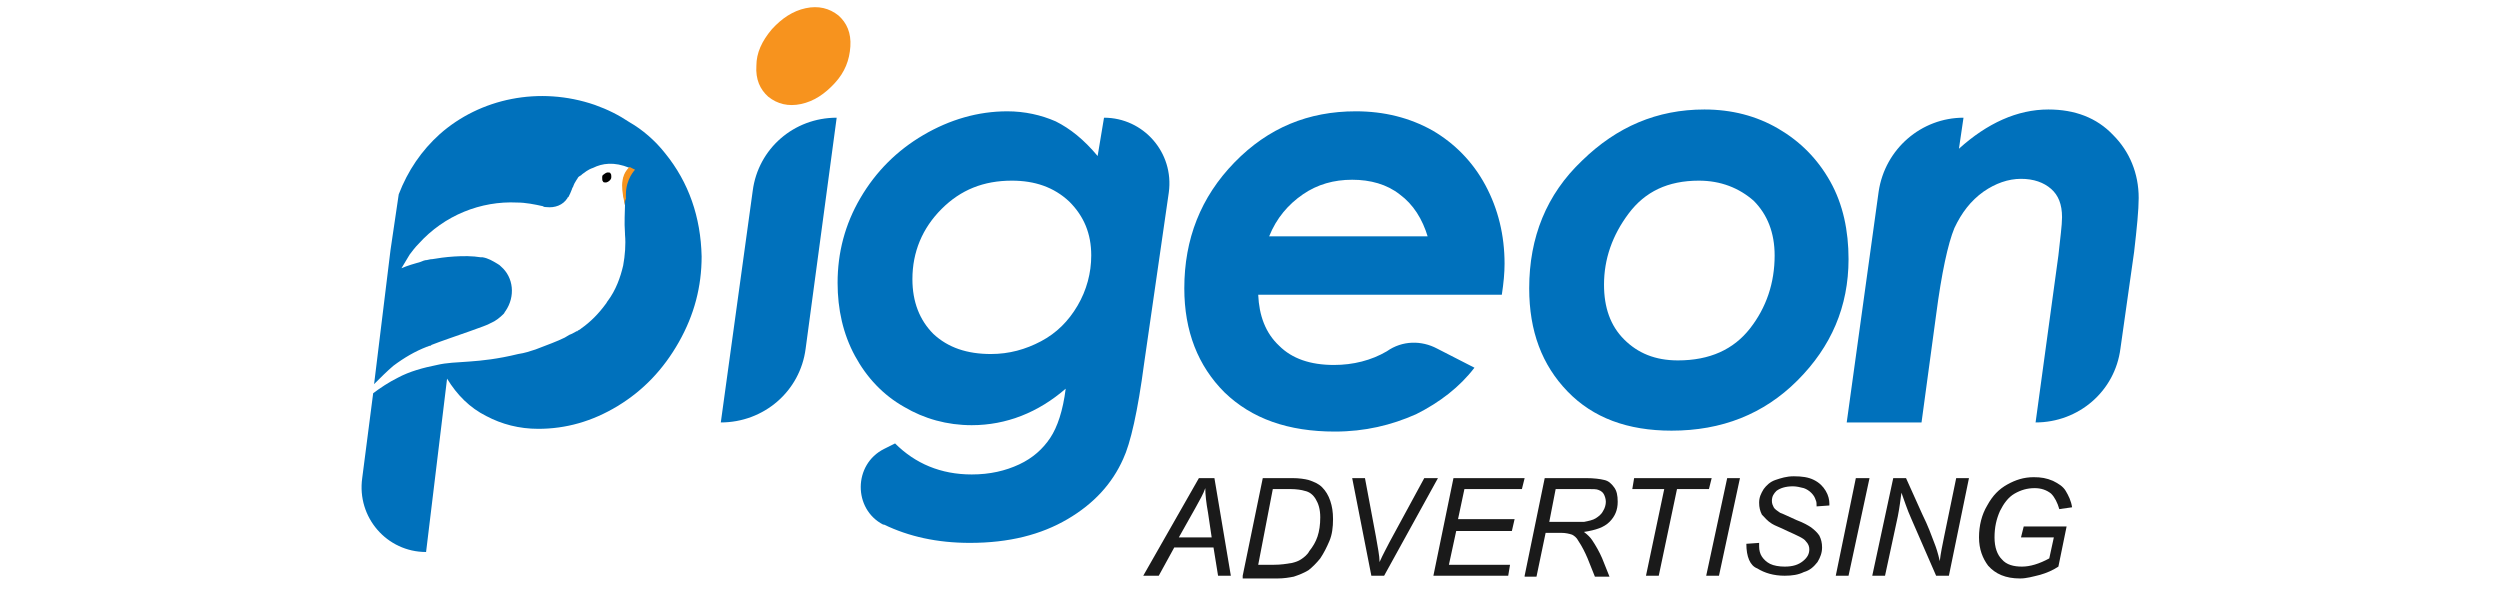 <?xml version="1.0" encoding="utf-8"?>
<!-- Generator: Adobe Illustrator 24.3.0, SVG Export Plug-In . SVG Version: 6.00 Build 0)  -->
<svg version="1.1" id="Layer_1" xmlns="http://www.w3.org/2000/svg" xmlns:xlink="http://www.w3.org/1999/xlink" x="0px" y="0px"
	 viewBox="0 0 274 65" style="enable-background:new 0 0 274 65;" xml:space="preserve">
<style type="text/css">
	.st0{fill:#0071BC;}
	.st1{fill:#F7931E;}
	.st2{fill:#1A1A1A;}
</style>
<g>
	<path class="st0" d="M91.7,12.9L91.7,12.9l-3.4,25.3c-0.6,4.7-4.6,8.1-9.3,8.1l3.5-25.4C83.1,16.3,87,12.9,91.7,12.9"/>
	<path class="st0" d="M121,12.9L121,12.9c4.3,0,7.7,3.8,7.1,8.2l-2.7,18.7c-0.7,5.3-1.5,8.8-2.3,10.5c-1.2,2.7-3.2,4.9-6.1,6.6
		c-2.9,1.7-6.4,2.6-10.7,2.6c-3.6,0-6.7-0.7-9.4-2c0,0-0.1,0-0.1,0c-3.3-1.7-3.3-6.6,0.1-8.3l1.2-0.6c2.2,2.2,5,3.4,8.4,3.4
		c2,0,3.7-0.4,5.2-1.1c1.5-0.7,2.6-1.7,3.4-2.9c0.8-1.2,1.4-3,1.7-5.4c-3,2.6-6.5,4-10.3,4c-2.7,0-5.2-0.7-7.4-2
		c-2.3-1.3-4.1-3.2-5.4-5.6c-1.3-2.4-1.9-5.1-1.9-8c0-3.3,0.8-6.4,2.5-9.3c1.7-2.9,4-5.2,6.9-6.9c2.9-1.7,6-2.6,9.2-2.6
		c1.9,0,3.7,0.4,5.3,1.1c1.6,0.8,3.1,2,4.6,3.8L121,12.9z M110.9,19.8c-3.1,0-5.6,1-7.7,3.1c-2.1,2.1-3.2,4.7-3.2,7.7
		c0,2.5,0.8,4.5,2.3,6c1.6,1.5,3.7,2.2,6.3,2.2c2,0,3.8-0.5,5.5-1.4c1.7-0.9,3-2.2,4-3.9c1-1.7,1.5-3.6,1.5-5.5
		c0-2.4-0.8-4.3-2.4-5.9C115.5,20.5,113.4,19.8,110.9,19.8"/>
	<path class="st0" d="M157.5,38.2l4.1,2.1c-1.6,2.1-3.8,3.8-6.4,5.1c-2.7,1.2-5.6,1.9-8.9,1.9c-5.1,0-9.1-1.4-12.1-4.3
		c-2.9-2.9-4.4-6.7-4.4-11.4c0-5.4,1.8-10,5.5-13.8c3.7-3.8,8.1-5.6,13.3-5.6c3.1,0,5.9,0.7,8.4,2.1c2.4,1.4,4.4,3.4,5.8,6
		c1.4,2.6,2.1,5.5,2.1,8.6c0,1-0.1,2.1-0.3,3.4h-26.7c0.1,2.3,0.8,4.2,2.3,5.6c1.4,1.4,3.4,2.1,6,2.1c2.1,0,4.1-0.5,5.8-1.5
		C153.7,37.3,155.8,37.3,157.5,38.2 M156.5,26c-0.6-2-1.6-3.6-3.1-4.7c-1.4-1.1-3.2-1.6-5.2-1.6c-2,0-3.8,0.5-5.4,1.6
		c-1.6,1.1-2.9,2.6-3.7,4.6H156.5z"/>
	<path class="st0" d="M186.8,12c3,0,5.7,0.7,8.1,2.1c2.4,1.4,4.3,3.3,5.7,5.8c1.4,2.5,2,5.4,2,8.5c0,5.2-1.9,9.6-5.6,13.3
		c-3.7,3.7-8.3,5.5-13.8,5.5c-4.8,0-8.6-1.4-11.4-4.3c-2.8-2.9-4.2-6.6-4.2-11.3c0-5.6,1.9-10.3,5.8-14
		C177.2,13.9,181.6,12,186.8,12 M186.2,19.8c-3.4,0-5.9,1.2-7.7,3.6c-1.8,2.4-2.7,5-2.7,7.8c0,2.5,0.7,4.5,2.2,6
		c1.5,1.5,3.4,2.3,5.9,2.3c3.5,0,6.1-1.2,7.9-3.5c1.8-2.3,2.7-5,2.7-8c0-2.5-0.8-4.5-2.3-6C190.6,20.6,188.6,19.8,186.2,19.8"/>
	<path class="st0" d="M215.2,12.9L215.2,12.9l-0.5,3.4c3.1-2.8,6.4-4.3,9.8-4.3c2.9,0,5.3,0.9,7.1,2.8c1.8,1.8,2.8,4.2,2.8,6.9
		c0,1.3-0.2,3.3-0.5,5.9l-1.5,10.6c-0.6,4.7-4.6,8.1-9.3,8.1l2.5-18.3c0.2-1.9,0.4-3.3,0.4-4.2c0-1.4-0.4-2.4-1.2-3.1
		c-0.8-0.7-1.9-1.1-3.3-1.1c-1.4,0-2.8,0.5-4.1,1.4c-1.4,1-2.4,2.3-3.2,4c-0.7,1.7-1.4,4.9-2,9.5l-1.6,11.8h-8.2l3.5-25.3
		C206.6,16.3,210.6,12.9,215.2,12.9"/>
	<path class="st1" d="M84.6,3.2c1.1-1.2,2.3-2,3.7-2.3c1.4-0.3,2.6,0,3.6,0.8c0.9,0.8,1.4,1.9,1.3,3.4c-0.1,1.5-0.6,2.8-1.7,4
		c-1.1,1.2-2.3,2-3.7,2.3c-1.4,0.3-2.6,0-3.6-0.8c-0.9-0.8-1.4-1.9-1.3-3.4C82.9,5.8,83.5,4.5,84.6,3.2"/>
	<path class="st0" d="M72.9,16.8c-1.1-1.4-2.5-2.6-3.9-3.4c-1.2-0.8-2.4-1.4-3.8-1.9c-6.1-2.1-12.6-0.7-17,3.2c-2,1.8-3.5,4-4.5,6.6
		l-0.9,6.1L41,42.1c0.7-0.7,1.4-1.4,2.1-2c1.2-0.9,2.4-1.6,3.7-2.1c0,0,0,0,0,0c0.1,0,0.2-0.1,0.3-0.1c0.1,0,0.1,0,0.2-0.1
		c1-0.4,2.8-1,4.2-1.5c1.1-0.4,2-0.7,2.3-0.9c0.5-0.2,1-0.6,1.4-1c0.1-0.1,0.1-0.2,0.2-0.3c1.1-1.6,0.9-3.7-0.5-4.9
		c-0.1-0.1-0.2-0.2-0.4-0.3c-0.5-0.3-1-0.6-1.6-0.7c-0.1,0-0.1,0-0.2,0c-1.8-0.3-4.2,0-5.3,0.2c-0.3,0-0.5,0.1-0.6,0.1c0,0,0,0,0,0
		c-0.2,0-0.5,0.1-0.7,0.2c-0.7,0.2-1.4,0.4-2.1,0.7c0.3-0.5,0.6-1,0.9-1.5c0.3-0.4,0.6-0.8,1-1.2c2.8-3.1,6.8-4.7,10.8-4.5l0,0
		c0.9,0,1.9,0.2,2.8,0.4c0,0,0,0,0,0c0.1,0.1,0.3,0.1,0.4,0.1c0,0,0,0,0,0c0,0,0,0,0,0c0.9,0.1,1.8-0.2,2.3-1c0,0,0-0.1,0.1-0.1
		c0.1-0.2,0.3-0.6,0.4-0.9c0-0.1,0.1-0.2,0.1-0.2c0.1-0.3,0.2-0.5,0.4-0.8c0.1-0.1,0.1-0.2,0.2-0.3c0,0,0.1-0.1,0.3-0.2
		c0,0,0,0,0.1-0.1c0.3-0.2,0.6-0.5,1.2-0.7c1-0.5,2.3-0.7,4,0c-1.1,1-0.7,2.7-0.5,4.1c0,0,0,0,0,0c0,0.7-0.1,1.8,0,3.1
		c0,0,0,0,0,0.1c0.1,1.1,0,2.3-0.2,3.4c-0.3,1.3-0.8,2.7-1.7,3.9c-0.1,0.1-0.1,0.2-0.2,0.3c-0.8,1.1-1.7,2-2.7,2.7
		c0,0-0.1,0.1-0.3,0.2c0,0-0.1,0-0.1,0.1c0,0-0.1,0-0.1,0c-0.2,0.1-0.5,0.3-0.8,0.4c-0.2,0.1-0.3,0.2-0.5,0.3c0,0,0,0,0,0
		c-0.8,0.4-1.9,0.8-3.2,1.3c-0.6,0.2-1.2,0.4-1.9,0.5c-4.5,1.1-6.8,0.7-8.9,1.2c-1.5,0.3-3,0.7-4.3,1.4c-1,0.5-1.9,1.1-2.7,1.7
		l-1.2,9.3c-0.6,4.3,2.7,8.1,7,8.1l2.3-19c1.1,1.8,2.5,3.2,4.3,4.1c1.7,0.9,3.6,1.4,5.7,1.4c3,0,5.9-0.8,8.7-2.5c2.8-1.7,5-4,6.7-7
		c1.7-3,2.5-6.1,2.5-9.4C76.8,23.8,75.5,20,72.9,16.8"/>
	<path class="st1" d="M68.5,22.5C68.5,22.5,68.5,22.5,68.5,22.5c0-0.3,0-0.6,0.1-0.7c0,0,0-0.1,0-0.1c0-0.1,0-0.1,0-0.2
		c0-0.1,0-0.1,0-0.2c0-1.7,1-2.7,1-2.7c-0.2-0.1-0.4-0.2-0.6-0.3C67.8,19.4,68.2,21.1,68.5,22.5"/>
	<path d="M66.2,19.1c0.1-0.1,0.3-0.2,0.4-0.2c0.1,0,0.3,0,0.3,0.1c0.1,0.1,0.1,0.2,0.1,0.4s-0.1,0.3-0.2,0.4
		c-0.1,0.1-0.3,0.2-0.4,0.2c-0.1,0-0.3,0-0.3-0.1c-0.1-0.1-0.1-0.2-0.1-0.4C66,19.3,66,19.2,66.2,19.1"/>
	<path class="st2" d="M125.3,63.1l6.1-10.7h1.7l1.8,10.7h-1.4l-0.5-3.1h-4.3l-1.7,3.1H125.3z M129.2,58.9h3.6l-0.4-2.7
		c-0.2-1.1-0.3-2-0.3-2.7c-0.2,0.6-0.6,1.3-1.1,2.2L129.2,58.9z"/>
	<path class="st2" d="M136.2,63.1l2.2-10.7h3.2c0.8,0,1.4,0.1,1.8,0.2c0.6,0.2,1.1,0.4,1.5,0.8c0.4,0.4,0.7,0.9,0.9,1.5
		c0.2,0.6,0.3,1.2,0.3,2c0,0.9-0.1,1.7-0.4,2.4c-0.3,0.7-0.6,1.3-1,1.9c-0.4,0.5-0.9,1-1.3,1.3c-0.5,0.3-1,0.5-1.6,0.7
		c-0.5,0.1-1.1,0.2-1.8,0.2H136.2z M137.9,61.9h1.7c0.8,0,1.4-0.1,2-0.2c0.4-0.1,0.7-0.2,1-0.4c0.3-0.2,0.7-0.5,0.9-0.9
		c0.4-0.5,0.7-1,0.9-1.6c0.2-0.6,0.3-1.3,0.3-2.1c0-0.9-0.2-1.5-0.5-2c-0.3-0.5-0.7-0.8-1.2-0.9c-0.3-0.1-0.9-0.2-1.6-0.2h-1.9
		L137.9,61.9z"/>
	<path class="st2" d="M150.3,63.1l-2.1-10.7h1.4l1.2,6.4c0.2,1.2,0.4,2.1,0.4,2.8c0.4-0.9,0.8-1.6,1.1-2.2l3.8-7h1.5l-5.9,10.7
		H150.3z"/>
	<polygon class="st2" points="157.1,63.1 159.3,52.4 167.1,52.4 166.8,53.6 160.5,53.6 159.8,56.9 166,56.9 165.7,58.2 159.6,58.2 
		158.8,61.9 165.5,61.9 165.3,63.1 	"/>
	<path class="st2" d="M167.1,63.1l2.2-10.7h4.5c0.9,0,1.6,0.1,2,0.2c0.5,0.1,0.8,0.4,1.1,0.8c0.3,0.4,0.4,0.9,0.4,1.6
		c0,0.9-0.3,1.6-0.9,2.2c-0.6,0.6-1.5,0.9-2.8,1.1c0.4,0.3,0.7,0.6,0.9,0.9c0.4,0.6,0.8,1.3,1.1,2l0.8,2h-1.6l-0.8-2
		c-0.3-0.7-0.6-1.3-1-1.9c-0.2-0.4-0.5-0.6-0.7-0.7c-0.3-0.1-0.7-0.2-1.2-0.2h-1.7l-1,4.8H167.1z M169.8,57.2h2c0.9,0,1.5,0,1.8,0
		c0.5-0.1,1-0.2,1.3-0.4c0.3-0.2,0.6-0.4,0.8-0.8c0.2-0.3,0.3-0.7,0.3-1c0-0.3-0.1-0.6-0.2-0.8c-0.1-0.2-0.3-0.4-0.6-0.5
		c-0.2-0.1-0.6-0.1-1.2-0.1h-3.5L169.8,57.2z"/>
	<polygon class="st2" points="180.4,63.1 182.4,53.6 178.9,53.6 179.1,52.4 187.6,52.4 187.3,53.6 183.8,53.6 181.8,63.1 	"/>
	<polygon class="st2" points="187,63.1 189.3,52.4 190.7,52.4 188.4,63.1 	"/>
	<path class="st2" d="M191.4,59.6l1.4-0.1l0,0.4c0,0.4,0.1,0.8,0.3,1.1c0.2,0.3,0.5,0.6,0.9,0.8c0.4,0.2,1,0.3,1.6,0.3
		c0.9,0,1.5-0.2,2-0.6c0.5-0.4,0.7-0.8,0.7-1.3c0-0.3-0.1-0.6-0.4-0.9c-0.2-0.3-0.9-0.6-2-1.1c-0.8-0.4-1.4-0.6-1.7-0.8
		c-0.5-0.3-0.8-0.7-1.1-1c-0.2-0.4-0.3-0.8-0.3-1.3c0-0.6,0.2-1,0.5-1.5c0.3-0.4,0.7-0.8,1.3-1c0.6-0.2,1.2-0.4,2-0.4
		c0.9,0,1.6,0.1,2.2,0.4c0.6,0.3,1,0.7,1.3,1.2c0.3,0.5,0.4,1,0.4,1.4c0,0,0,0.1,0,0.2l-1.4,0.1c0-0.3,0-0.5-0.1-0.7
		c-0.1-0.3-0.2-0.5-0.5-0.8c-0.2-0.2-0.5-0.4-0.8-0.5c-0.4-0.1-0.8-0.2-1.2-0.2c-0.8,0-1.4,0.2-1.8,0.5c-0.3,0.3-0.5,0.6-0.5,1.1
		c0,0.3,0.1,0.5,0.2,0.7c0.1,0.2,0.4,0.4,0.7,0.6c0.3,0.1,0.9,0.4,1.8,0.8c0.8,0.3,1.3,0.6,1.6,0.8c0.4,0.3,0.7,0.6,0.9,0.9
		c0.2,0.4,0.3,0.8,0.3,1.3c0,0.6-0.2,1.1-0.5,1.6c-0.4,0.5-0.8,0.9-1.5,1.1c-0.6,0.3-1.3,0.4-2.1,0.4c-1.2,0-2.2-0.3-3-0.8
		C191.8,62,191.4,61,191.4,59.6"/>
	<polygon class="st2" points="201.2,63.1 203.4,52.4 204.9,52.4 202.6,63.1 	"/>
	<path class="st2" d="M205.2,63.1l2.3-10.7h1.4l1.8,4c0.6,1.2,1,2.3,1.3,3.1c0.2,0.5,0.4,1.1,0.6,2c0.1-0.9,0.3-1.8,0.5-2.8l1.3-6.3
		h1.4l-2.2,10.7h-1.4l-2.7-6.2c-0.5-1.1-0.8-2.1-1.1-2.9c-0.1,0.7-0.2,1.6-0.4,2.6l-1.4,6.5H205.2z"/>
	<path class="st2" d="M221.5,58.9l0.3-1.2h4.7l-0.9,4.4c-0.6,0.4-1.3,0.7-2,0.9c-0.8,0.2-1.5,0.4-2.2,0.4c-1.6,0-2.7-0.5-3.5-1.4
		c-0.6-0.8-1-1.8-1-3.1c0-1.3,0.3-2.5,0.9-3.5c0.6-1.1,1.3-1.8,2.2-2.3c0.9-0.5,1.8-0.8,2.9-0.8c0.8,0,1.4,0.1,2.1,0.4
		c0.6,0.3,1.1,0.6,1.4,1.1c0.3,0.5,0.6,1.1,0.7,1.8l-1.4,0.2c-0.2-0.7-0.5-1.3-0.9-1.7c-0.5-0.4-1.1-0.6-1.8-0.6
		c-0.8,0-1.5,0.2-2.2,0.6c-0.7,0.4-1.2,1.1-1.6,1.9c-0.4,0.9-0.6,1.8-0.6,2.9c0,1.1,0.3,1.9,0.8,2.4c0.5,0.6,1.3,0.8,2.2,0.8
		c0.9,0,1.9-0.3,3-0.9l0.5-2.3H221.5z"/>
</g>
</svg>
